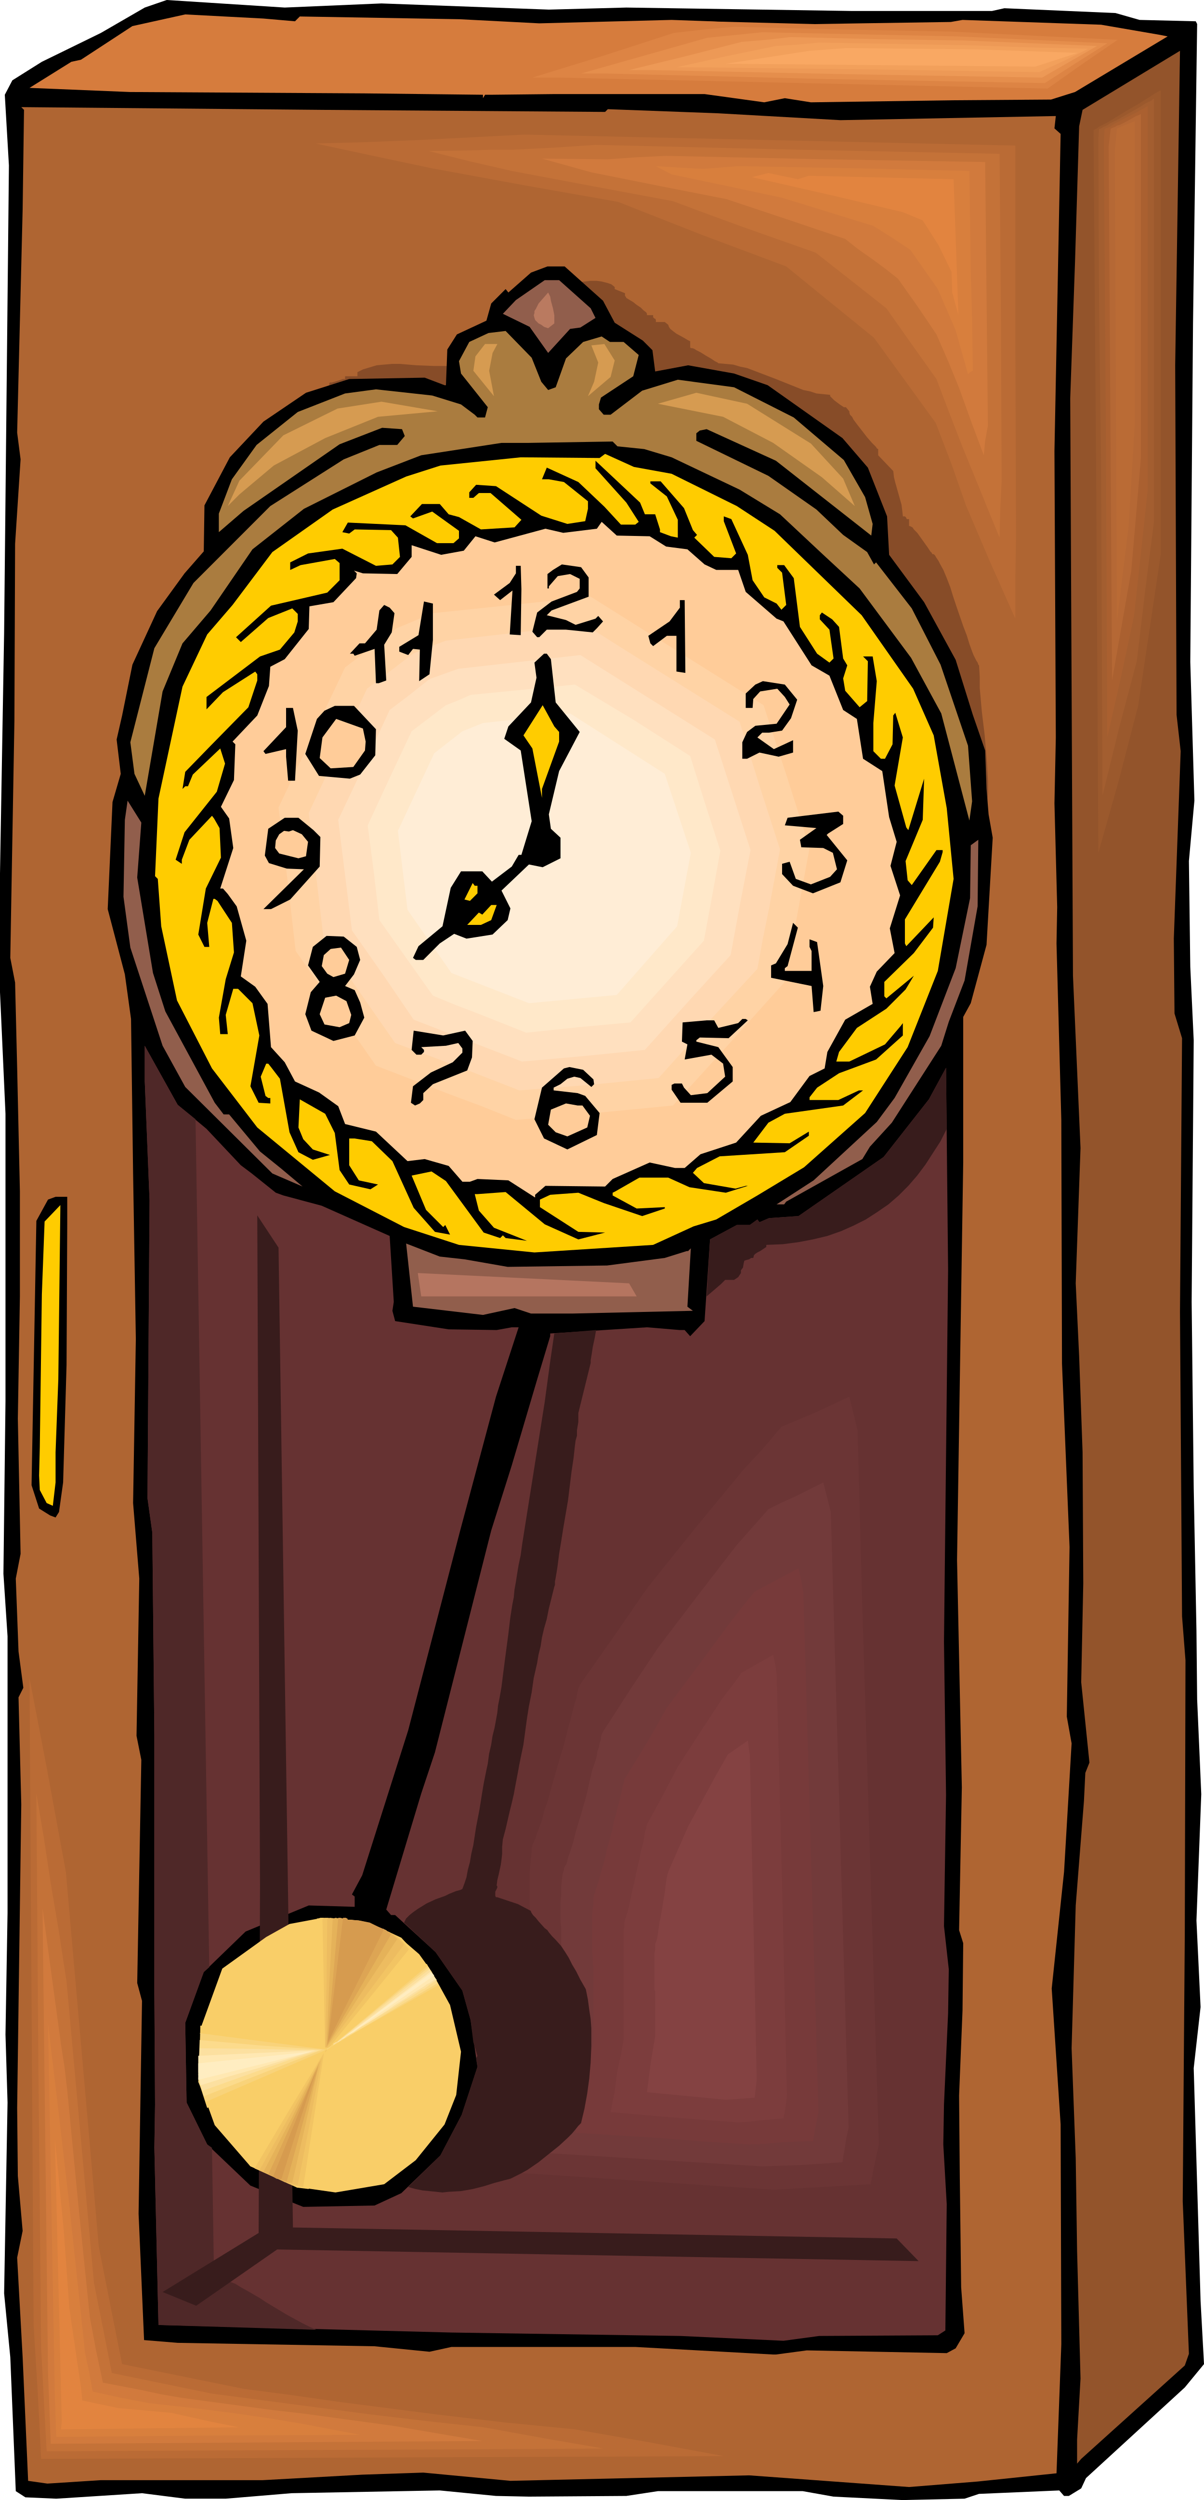 <?xml version="1.0" encoding="UTF-8" standalone="no"?>
<svg
   version="1.0"
   width="75.026mm"
   height="155.668mm"
   id="svg113"
   sodipodi:docname="Clock 28.wmf"
   xmlns:inkscape="http://www.inkscape.org/namespaces/inkscape"
   xmlns:sodipodi="http://sodipodi.sourceforge.net/DTD/sodipodi-0.dtd"
   xmlns="http://www.w3.org/2000/svg"
   xmlns:svg="http://www.w3.org/2000/svg">
  <sodipodi:namedview
     id="namedview113"
     pagecolor="#ffffff"
     bordercolor="#000000"
     borderopacity="0.25"
     inkscape:showpageshadow="2"
     inkscape:pageopacity="0.0"
     inkscape:pagecheckerboard="0"
     inkscape:deskcolor="#d1d1d1"
     inkscape:document-units="mm" />
  <defs
     id="defs1">
    <pattern
       id="WMFhbasepattern"
       patternUnits="userSpaceOnUse"
       width="6"
       height="6"
       x="0"
       y="0" />
  </defs>
  <path
     style="fill:#000000;fill-opacity:1;fill-rule:evenodd;stroke:none"
     d="m 268.376,4.686 13.249,0.323 0.323,0.646 -0.969,70.292 -0.646,79.826 0.969,32.641 -1.293,14.22 0.323,24.885 0.808,17.29 -0.485,61.566 0.485,43.791 0.646,33.611 0.162,16.159 0.969,22.3 -1.131,29.733 0.969,20.36 -1.616,14.382 1.616,54.779 0.808,14.866 -4.524,5.494 -23.267,21.33 -1.131,2.424 -2.908,1.778 h -1.131 l -1.131,-1.293 -18.904,0.808 -3.393,1.131 -14.703,0.323 -16.158,-0.808 -7.271,-1.293 h -34.092 l -7.432,1.131 -22.944,0.162 -7.756,-0.162 -13.249,-1.293 -34.9,0.646 -15.511,1.293 H 43.625 L 33.446,586.737 13.249,588.03 5.978,587.707 3.716,586.253 2.424,554.742 0.969,539.714 1.777,494.792 1.293,478.794 1.777,450.193 V 385.072 L 0.808,370.367 1.293,329.807 V 293.934 262.101 L 0,233.499 V 205.544 L 0.969,148.987 2.1,38.943 1.131,22.3 2.908,18.906 9.856,14.543 23.752,7.756 34.092,1.778 39.263,0 67.054,1.778 89.836,0.808 129.26,2.262 147.518,1.778 200.515,2.585 h 33.123 l 2.908,-0.646 26.175,1.131 z"
     id="path1" />
  <path
     style="fill:#d67c3d;fill-opacity:1;fill-rule:evenodd;stroke:none"
     d="m 273.385,8.241 1.616,0.323 -21.813,13.089 -5.655,1.778 -22.944,0.162 -33.608,0.485 -6.14,-0.97 -4.847,0.97 -14.057,-1.939 h -35.385 l -15.026,0.162 h -1.293 l -0.485,0.808 V 22.3 L 85.796,21.976 30.538,21.653 6.948,20.684 16.804,14.543 19.066,14.058 31.184,6.14 l 12.441,-2.747 18.42,0.97 7.432,0.646 1.131,-1.131 37.647,0.646 18.743,0.97 31.184,-0.808 9.048,0.323 15.511,0.808 19.874,-0.323 21.328,-0.323 2.747,-0.485 32.638,1.131 z"
     id="path2" />
  <path
     style="fill:#93542b;fill-opacity:1;fill-rule:evenodd;stroke:none"
     d="m 277.101,168.216 0.969,8.564 -1.616,44.114 0.162,17.613 1.777,5.817 -0.485,64.475 0.485,71.585 0.808,10.342 -0.162,64.475 -0.485,62.859 1.454,35.873 -0.969,2.747 -24.398,21.976 -0.969,1.131 v -5.656 l 0.808,-14.382 -0.808,-30.056 -0.323,-21.815 -0.969,-25.855 0.969,-33.611 1.939,-24.562 0.323,-6.625 0.969,-2.424 -1.939,-18.906 0.485,-23.269 -0.162,-30.864 -0.808,-22.623 -0.808,-17.129 1.131,-31.833 -1.777,-40.559 -0.646,-135.898 1.131,-32.157 0.969,-31.833 0.808,-3.878 22.944,-13.897 -1.131,74.009 z"
     id="path3" />
  <path
     style="fill:#af6532;fill-opacity:1;fill-rule:evenodd;stroke:none"
     d="m 197.93,28.278 50.735,-0.97 -0.323,2.909 1.454,1.293 -1.454,74.655 0.323,67.383 -0.323,15.513 0.646,24.4 -0.162,8.564 1.131,41.529 0.162,57.365 1.777,43.145 -0.646,39.913 1.131,6.302 -1.777,30.218 -2.908,27.47 2.1,31.995 0.162,51.709 -1.131,30.379 -18.581,1.939 -16.158,1.293 -37.647,-2.747 -56.228,1.293 -20.52,-1.939 -14.38,0.485 -23.428,1.293 H 23.752 l -12.603,0.808 -4.524,-0.646 -1.293,-29.086 L 4.039,531.312 5.332,525.01 4.201,512.082 4.039,496.085 5.009,424.661 4.363,399.453 5.494,397.191 4.363,388.627 3.716,371.498 4.847,365.681 4.201,333.847 4.686,305.084 V 280.361 L 4.039,251.274 3.555,231.237 2.424,225.42 3.393,169.671 3.555,127.98 4.847,108.104 4.039,101.802 5.332,49.285 5.655,25.855 5.009,25.208 l 70.931,0.646 66.569,0.485 0.646,-0.646 26.014,0.97 z"
     id="path4" />
  <path
     style="fill:#874c28;fill-opacity:1;fill-rule:evenodd;stroke:none"
     d="m 72.063,94.369 0.485,-0.646 0.485,-0.485 0.485,-0.485 0.323,-0.323 0.646,-0.485 0.646,-0.162 0.323,-0.162 0.646,-0.162 0.646,-0.323 0.808,-0.485 v -0.646 0.162 l 0.162,-0.162 h 0.323 0.162 l 1.131,-0.323 0.969,-0.323 0.485,-0.162 h 0.485 v -0.646 h 2.908 v -0.97 l 1.293,-0.646 1.616,-0.485 1.616,-0.485 1.777,-0.162 1.777,-0.162 h 1.939 l 3.878,0.323 4.039,0.162 h 1.939 1.939 l 1.777,-0.162 1.777,-0.323 1.616,-0.323 1.454,-0.646 v -0.646 -0.97 h 0.323 l 0.485,-0.162 1.131,-0.162 0.969,-0.162 0.485,-0.162 h 0.323 V 81.765 80.957 l 0.323,-0.323 0.485,-0.485 0.646,-0.485 0.808,-0.646 1.616,-1.293 1.777,-1.454 1.777,-1.454 0.808,-0.485 0.808,-0.485 0.808,-0.485 0.485,-0.323 0.646,-0.323 h 0.323 l 0.162,-1.131 0.323,-0.97 0.808,-0.97 0.808,-0.808 1.131,-0.646 1.131,-0.646 1.454,-0.485 1.293,-0.323 1.454,-0.323 1.454,-0.162 1.454,-0.162 h 1.454 l 1.131,0.162 1.293,0.323 0.969,0.323 0.808,0.646 v 0.485 l 2.424,0.97 v 0.646 l 0.162,0.162 0.162,0.323 0.808,0.485 0.808,0.485 0.808,0.646 0.969,0.646 0.646,0.646 0.646,0.485 0.162,0.323 v 0.323 h 0.646 0.808 v 0.485 l 0.162,0.162 0.162,0.162 h 0.162 l 0.162,0.323 v 0.485 h 2.1 l 0.808,0.646 0.162,0.485 0.323,0.485 0.808,0.646 0.646,0.485 1.777,0.97 0.808,0.485 0.646,0.323 v 0.646 0.808 l 0.162,0.162 h 0.323 l 0.485,0.162 0.485,0.323 0.969,0.485 1.293,0.808 1.131,0.646 0.969,0.646 0.323,0.162 0.323,0.162 0.162,0.162 v 0 l 1.777,0.162 1.777,0.162 1.616,0.485 1.616,0.323 3.393,1.293 3.393,1.293 3.232,1.293 3.232,1.293 1.616,0.323 1.454,0.485 1.616,0.162 1.616,0.162 v 0.323 l 0.485,0.485 0.485,0.485 0.646,0.485 0.646,0.485 0.485,0.323 0.485,0.323 h 0.485 l 0.808,0.97 v 0.323 l 0.162,0.485 0.485,0.485 0.323,0.646 0.969,1.293 2.262,2.909 1.131,1.293 0.485,0.485 0.485,0.485 0.162,0.323 0.323,0.162 v 0.646 0.808 l 3.555,3.717 0.162,1.454 0.323,1.293 1.454,5.171 0.162,1.293 0.162,1.454 h 0.485 l 0.162,0.162 0.162,0.162 v 0.162 l 0.162,0.162 h 0.485 v 0.646 0.808 0.162 h 0.162 l 0.323,0.162 0.323,0.162 0.323,0.485 0.808,0.808 0.808,1.131 1.616,2.262 0.646,0.97 0.323,0.323 0.162,0.323 h 0.323 l 0.323,0.323 0.162,0.323 0.323,0.485 0.323,0.485 0.323,0.646 0.808,1.454 0.808,1.939 0.808,2.101 0.646,2.101 0.808,2.424 1.616,4.686 0.808,2.101 0.646,2.101 0.646,1.778 0.323,0.808 0.323,0.646 0.323,0.646 0.323,0.485 0.162,0.485 0.162,0.162 0.162,2.747 v 2.585 l 0.485,5.494 0.646,5.333 0.485,5.494 0.323,5.494 v 2.747 l -0.162,2.747 -0.162,2.747 -0.485,2.747 -0.485,2.585 -0.808,2.747 -2.908,0.323 -3.07,0.323 -2.908,0.162 h -3.07 l -2.908,-0.162 -3.07,-0.162 -2.908,-0.162 -3.07,-0.323 -5.817,-1.131 -5.978,-1.131 -5.817,-1.454 -5.817,-1.778 -5.817,-1.939 -5.817,-1.939 -11.31,-4.201 -11.31,-4.201 -5.494,-2.101 -5.494,-1.778 -1.131,-1.939 -1.293,-1.778 -1.293,-1.616 -1.454,-1.778 -1.454,-1.454 -1.777,-1.616 -3.555,-2.909 -3.716,-2.747 -3.878,-2.747 -4.039,-2.585 -4.039,-2.747 -4.039,-2.585 -3.878,-2.909 -3.716,-2.909 -1.616,-1.616 -1.777,-1.616 -1.616,-1.616 -1.454,-1.778 -1.454,-1.778 -1.293,-1.939 -1.131,-1.939 -1.131,-2.101 -0.969,-2.101 -0.808,-2.262 -0.646,-2.101 -0.646,-1.939 -0.646,-1.778 -0.808,-1.778 -0.646,-1.454 -0.808,-1.454 -0.808,-1.293 -0.808,-1.131 -0.969,-1.293 -1.131,-1.131 -0.969,-0.97 -1.293,-1.131 -1.293,-0.97 -1.454,-1.131 -1.616,-0.97 -1.616,-1.131 v -3.07 h 0.646 v -1.454 l 0.485,-0.162 0.323,-0.162 0.485,-0.485 0.323,-0.485 0.323,-0.162 0.162,-0.162 z"
     id="path5" />
  <path
     style="fill:#000000;fill-opacity:1;fill-rule:evenodd;stroke:none"
     d="m 142.025,70.777 2.747,5.171 6.625,4.201 2.262,2.262 0.646,5.009 7.756,-1.454 10.826,1.939 7.917,2.747 17.612,12.443 5.978,6.948 4.524,11.473 0.485,9.049 8.24,11.15 7.432,13.574 4.039,12.927 2.908,8.403 0.323,9.049 0.485,5.979 0.969,5.494 -1.454,25.208 -3.716,13.735 -1.777,3.232 v 34.257 l -1.454,93.561 1.131,53.487 -0.646,33.611 0.969,3.07 -0.162,15.836 -0.808,20.037 0.162,18.906 0.323,26.178 0.808,10.827 -2.1,3.555 -2.1,1.131 -32.961,-0.646 -7.271,0.97 h -0.646 l -32.477,-1.778 h -43.302 l -5.17,1.131 -12.926,-1.293 -46.372,-0.808 -7.917,-0.646 -1.293,-29.733 0.808,-50.093 -1.131,-4.201 0.969,-52.517 -1.131,-5.656 0.646,-37.004 -1.454,-17.775 0.646,-38.62 -0.646,-38.943 -0.485,-36.358 -1.454,-10.503 -4.039,-15.351 1.131,-25.208 1.939,-6.625 -0.969,-8.08 1.293,-5.656 2.424,-11.958 5.817,-12.604 6.463,-8.888 4.524,-5.171 0.162,-10.827 5.978,-11.311 7.917,-8.403 10.018,-6.787 10.179,-3.232 17.773,-0.323 4.686,1.778 h 0.323 l 0.323,-8.403 2.262,-3.555 6.948,-3.232 1.131,-4.04 3.393,-3.393 0.646,0.808 5.332,-4.686 3.878,-1.454 h 4.039 z"
     id="path6" />
  <path
     style="fill:#915e4c;fill-opacity:1;fill-rule:evenodd;stroke:none"
     d="m 139.116,72.554 1.131,2.262 -3.555,2.262 -2.424,0.323 -5.17,5.656 -4.363,-6.14 -6.301,-3.07 3.07,-3.232 6.786,-4.686 h 3.393 z"
     id="path7" />
  <path
     style="fill:#aa7c3f;fill-opacity:1;fill-rule:evenodd;stroke:none"
     d="m 127.483,89.845 1.616,1.939 1.777,-0.646 2.424,-6.787 4.039,-3.878 4.363,-1.293 1.939,1.293 h 3.232 l 3.555,3.07 -1.293,5.009 -7.594,5.009 -0.485,1.616 v 1.131 l 1.131,1.293 h 1.616 l 7.432,-5.656 8.402,-2.585 13.249,1.778 14.057,7.11 11.795,10.019 5.009,8.726 1.777,6.302 -0.323,2.747 -22.459,-17.613 -16.319,-7.433 -1.616,0.323 -0.808,0.646 v 1.778 l 16.965,8.241 11.31,7.918 6.301,5.979 5.655,4.04 1.616,2.909 0.485,-0.485 8.402,10.827 6.786,13.25 6.463,19.068 0.969,13.089 -0.646,4.525 -6.625,-25.208 -7.109,-13.089 -12.118,-16.321 -8.725,-8.08 -10.018,-9.372 -9.533,-5.817 -15.996,-7.595 -6.463,-1.939 -6.301,-0.646 -1.131,-1.131 -19.874,0.323 h -6.301 l -18.904,2.909 -10.502,4.04 -17.127,8.564 -12.118,9.534 -9.856,14.382 -6.625,7.756 -4.686,11.311 -4.201,24.562 -2.424,-5.171 -0.969,-7.433 5.655,-22.138 9.21,-15.351 18.096,-18.098 17.289,-10.988 8.402,-3.393 h 4.201 l 1.777,-2.101 -0.646,-1.616 -4.686,-0.323 -10.018,3.878 -22.621,15.674 -5.817,5.009 v -4.363 l 3.07,-8.08 5.817,-8.08 9.695,-7.756 11.149,-4.363 7.271,-0.97 13.249,1.454 6.786,2.101 3.232,2.424 0.646,0.646 h 1.777 l 0.646,-2.424 -6.301,-7.918 -0.485,-2.909 2.424,-4.525 4.524,-2.101 4.039,-0.485 6.14,6.302 z"
     id="path8" />
  <path
     style="fill:#ffcc00;fill-opacity:1;fill-rule:evenodd;stroke:none"
     d="m 158.182,111.498 15.35,7.595 8.887,5.817 20.52,19.876 12.118,17.29 4.847,10.988 3.07,17.129 1.616,16.644 -3.716,21.653 -7.109,17.937 -10.018,15.513 -14.38,12.766 -10.987,6.625 -9.695,5.656 -5.332,1.616 -9.533,4.363 -27.953,1.778 -17.773,-1.778 -12.926,-4.201 -16.319,-8.403 -18.258,-15.028 -10.664,-13.897 -8.24,-15.998 -3.716,-17.452 -0.808,-11.15 -0.646,-0.646 0.808,-18.26 5.655,-26.339 5.817,-12.281 5.978,-6.948 9.371,-12.443 14.219,-10.019 17.289,-7.756 8.079,-2.585 18.904,-1.939 18.581,0.162 1.293,-0.97 6.786,3.07 z"
     id="path9" />
  <path
     style="fill:#000000;fill-opacity:1;fill-rule:evenodd;stroke:none"
     d="m 151.881,121.032 h 2.424 l 1.131,3.555 v 0.646 l 2.585,0.97 1.616,0.323 v -4.201 l -2.585,-5.494 -3.878,-3.07 v -0.485 h 2.424 l 5.494,6.302 2.1,5.171 0.969,1.131 -0.646,0.646 4.686,4.525 4.039,0.323 1.131,-1.131 -2.908,-7.595 v -1.131 l 1.777,0.646 3.878,8.403 1.131,5.979 2.747,4.04 2.908,1.454 1.131,1.454 1.131,-1.131 -0.969,-7.595 -1.131,-1.131 v -0.646 h 1.616 l 2.262,3.07 1.454,11.473 4.039,6.302 2.908,2.101 0.969,-0.97 -0.969,-6.787 -2.262,-2.424 v -0.97 l 0.485,-0.646 2.424,1.616 1.616,1.778 0.969,7.433 0.969,1.616 -0.969,3.07 0.485,2.909 3.393,3.878 1.777,-1.454 0.162,-9.372 -1.131,-1.131 h 2.262 l 0.969,5.817 -0.808,9.857 v 6.625 l 1.777,1.778 h 0.969 l 1.777,-3.393 0.162,-6.787 0.485,-0.646 1.777,5.817 -1.939,11.311 2.747,9.857 0.485,0.646 3.716,-12.119 -0.323,9.695 -4.039,9.695 0.485,4.525 0.969,1.131 5.817,-8.241 h 1.454 v 0.485 l -0.646,2.262 -8.24,13.574 v 5.656 l 0.323,0.646 6.463,-6.787 -0.162,2.424 -4.524,5.979 -6.948,6.787 v 3.393 l 0.485,0.485 6.463,-5.333 -1.939,3.232 -4.524,4.525 -6.948,4.525 -4.201,5.656 -0.646,2.262 h 3.07 l 8.402,-4.04 3.716,-4.363 0.485,-0.646 v 2.909 l -6.301,5.656 -8.725,3.232 -5.17,3.393 -1.777,2.262 v 0.646 h 6.786 l 4.847,-2.262 h 0.969 l -4.686,3.555 -13.734,1.939 -3.878,2.101 -3.555,4.686 8.563,0.162 4.524,-2.747 v 0.97 l -5.655,3.878 -15.35,0.97 -5.332,2.747 -0.969,1.131 2.585,2.424 7.432,1.293 2.424,-0.646 h 0.485 l -5.17,1.616 -8.563,-1.293 -5.009,-2.262 h -6.786 l -5.655,3.232 -0.646,0.323 v 0.646 l 5.655,3.07 6.625,-0.323 v 0.323 l -5.332,1.778 -9.048,-3.07 -5.978,-2.424 -6.625,0.485 -2.424,1.131 v 1.778 l 9.048,5.817 6.301,0.162 -6.301,1.616 -7.917,-3.555 -9.21,-7.595 -6.625,0.485 h -0.646 l 0.969,3.878 3.555,4.04 7.756,3.07 -5.009,-0.646 -0.646,-0.646 -0.646,0.646 -3.878,-1.293 -8.887,-12.119 -3.393,-2.262 -4.686,0.97 3.393,8.08 4.039,4.04 0.485,-0.485 1.131,2.262 -3.555,-0.646 -5.009,-5.656 -5.009,-10.988 -4.847,-4.686 -4.039,-0.646 h -1.293 v 6.302 l 2.262,3.555 4.524,0.97 -1.777,1.131 -5.009,-1.131 -2.262,-3.393 -1.131,-8.726 -2.262,-4.525 -5.978,-3.393 -0.323,6.625 1.131,2.747 2.262,2.424 4.039,1.293 -4.039,1.131 -3.393,-1.778 -2.1,-4.686 -2.262,-12.604 -2.1,-2.747 -0.646,-0.808 h -0.485 l -1.293,3.07 1.131,4.525 0.646,0.485 h 0.485 v 1.293 l -2.747,-0.162 -1.939,-3.878 2.1,-11.958 -1.616,-7.595 -3.393,-3.393 h -1.131 l -1.777,6.14 0.485,4.525 h -1.777 l -0.323,-3.878 1.616,-9.049 1.939,-6.302 -0.485,-6.948 -3.393,-5.171 -0.646,-0.485 h -0.323 l -1.454,5.656 0.485,5.656 h -1.131 l -1.454,-2.909 1.777,-10.827 3.555,-7.272 -0.323,-6.948 -1.293,-2.262 -0.485,-0.646 -5.332,5.656 -1.777,4.686 v 0.97 l -1.454,-0.97 2.1,-6.464 7.594,-9.534 1.939,-6.625 -1.131,-3.555 -6.463,6.14 -1.131,2.747 h -0.646 l -0.646,0.646 0.646,-4.04 5.978,-6.14 8.887,-9.049 2.1,-6.302 v -1.454 l -0.485,-0.646 -7.594,4.848 -3.878,4.04 v -2.909 l 12.603,-9.534 4.686,-1.616 3.393,-4.04 0.808,-2.585 v -1.778 l -1.293,-1.293 -5.655,2.262 -5.17,4.525 -1.293,1.131 -1.131,-1.131 8.24,-7.433 13.249,-3.07 2.908,-2.909 v -4.04 l -1.131,-0.97 -8.079,1.454 -2.424,1.131 v -1.778 l 4.201,-2.101 8.079,-1.131 7.917,4.04 3.878,-0.323 1.777,-1.778 -0.485,-4.525 -1.616,-1.778 -8.563,-0.162 -1.293,0.97 -1.616,-0.323 1.293,-2.262 13.572,0.646 7.432,4.201 h 3.878 l 1.293,-1.131 v -1.778 l -6.301,-4.525 -4.524,1.616 -0.646,-0.485 2.747,-2.909 h 4.201 l 2.1,2.424 2.424,0.646 5.17,2.909 7.917,-0.485 1.616,-1.778 -7.271,-6.302 h -2.747 l -1.293,1.131 h -0.969 v -1.293 l 1.616,-1.778 4.686,0.323 10.664,6.948 6.14,1.939 4.201,-0.646 0.646,-2.909 v -1.778 l -5.655,-4.525 -3.555,-0.646 h -1.616 l 1.131,-2.747 7.432,3.393 6.14,5.817 3.878,4.201 h 3.393 l 0.808,-0.646 -2.908,-4.525 -7.271,-8.08 v -1.778 l 10.502,9.857 z"
     id="path10" />
  <path
     style="fill:#ffcc99;fill-opacity:1;fill-rule:evenodd;stroke:none"
     d="m 153.012,126.203 3.878,2.424 5.009,0.646 4.039,3.555 2.747,1.293 h 5.17 l 1.777,5.171 7.271,6.302 1.616,0.646 6.625,10.342 4.201,2.424 3.232,8.08 3.232,2.101 1.454,9.372 4.524,2.909 1.616,10.827 1.777,5.817 -1.454,5.656 2.262,6.948 -2.424,7.756 1.131,5.817 -4.201,4.363 -1.616,3.555 0.646,4.04 -6.463,3.717 -4.201,7.595 -0.646,3.878 -3.555,1.778 -4.524,6.14 -6.948,3.232 -5.817,6.302 -8.402,2.747 -3.716,3.232 h -2.262 l -5.978,-1.293 -8.725,3.878 -1.777,1.778 -14.057,-0.162 -2.424,2.101 v 0.646 l -6.301,-4.04 -7.271,-0.323 -1.777,0.646 h -1.777 l -3.232,-3.717 -5.655,-1.616 -4.039,0.485 -7.432,-6.948 -7.271,-1.778 -1.616,-4.201 -4.524,-3.232 -5.655,-2.585 -2.424,-4.525 -3.232,-3.555 -0.808,-10.18 -2.908,-4.04 -3.393,-2.424 1.293,-8.403 -2.262,-8.08 -2.1,-2.909 -1.131,-1.293 h -0.646 l 3.07,-9.534 -0.969,-6.948 -1.939,-2.747 3.07,-6.302 0.323,-8.403 -0.646,-0.646 5.817,-6.14 2.747,-6.948 0.323,-4.525 3.393,-1.778 5.655,-7.11 0.162,-5.332 5.655,-0.97 5.332,-5.656 0.162,-1.131 -0.646,-0.646 2.1,0.646 8.079,0.162 3.393,-4.04 v -2.747 l 6.948,2.262 5.332,-0.97 2.747,-3.393 4.524,1.454 11.957,-3.232 4.201,0.97 7.917,-0.97 1.131,-1.616 3.555,3.232 z"
     id="path11" />
  <path
     style="fill:#ffcc99;fill-opacity:1;fill-rule:evenodd;stroke:none"
     d="m 89.351,141.715 9.856,-3.878 41.202,-4.363 45.403,28.44 11.795,37.489 -6.625,35.065 -29.084,32.157 -41.04,3.878 -36.678,-14.22 -21.005,-30.056 -4.524,-37.489 17.289,-36.681 z"
     id="path12" />
  <path
     style="fill:#ffd3a5;fill-opacity:1;fill-rule:evenodd;stroke:none"
     d="m 93.39,147.856 8.563,-3.555 18.581,-1.939 18.581,-1.939 40.717,25.531 5.494,16.805 5.332,16.805 -2.908,15.836 -3.07,15.836 -13.088,14.543 -13.088,14.382 -18.42,1.778 -18.581,1.616 -8.079,-3.232 -8.24,-3.07 -8.24,-3.232 -8.402,-3.232 -9.371,-13.412 -9.533,-13.574 -1.939,-16.805 -2.1,-16.967 7.756,-16.321 7.917,-16.644 5.978,-4.525 z"
     id="path13" />
  <path
     style="fill:#ffd8b2;fill-opacity:1;fill-rule:evenodd;stroke:none"
     d="m 97.268,153.835 3.878,-1.616 3.878,-1.454 32.8,-3.717 9.21,5.817 9.048,5.656 9.048,5.656 9.048,5.656 4.686,15.028 4.847,15.028 -2.585,13.897 -1.454,7.11 -1.293,7.11 -11.795,12.766 -5.655,6.464 -5.817,6.464 -16.319,1.616 -16.481,1.293 -14.542,-5.656 -14.703,-5.494 -16.804,-24.077 -1.777,-15.028 -1.777,-15.028 13.734,-29.248 5.332,-4.04 z"
     id="path14" />
  <path
     style="fill:#ffe0bf;fill-opacity:1;fill-rule:evenodd;stroke:none"
     d="m 101.146,159.814 6.786,-2.424 28.76,-3.232 31.669,19.876 8.402,26.016 -2.424,12.443 -2.262,12.281 -5.17,5.656 -5.009,5.494 -10.018,11.15 -14.38,1.454 -14.542,1.293 -25.529,-9.857 -7.271,-10.665 -7.271,-10.342 -3.232,-26.016 6.14,-12.927 5.978,-12.927 4.686,-3.555 z"
     id="path15" />
  <path
     style="fill:#ffe8c9;fill-opacity:1;fill-rule:evenodd;stroke:none"
     d="m 105.024,165.954 2.908,-1.131 2.908,-1.293 24.559,-2.424 13.734,8.241 13.411,8.564 3.555,11.311 3.555,10.988 -1.939,10.665 -1.939,10.503 -8.725,9.695 -4.363,4.848 -4.201,4.686 -12.28,1.131 -12.28,1.293 -10.987,-4.363 -5.494,-2.101 -5.494,-2.262 -6.301,-8.888 -6.301,-8.888 -1.293,-11.15 -1.454,-11.15 5.17,-11.15 5.17,-10.988 4.039,-3.07 z"
     id="path16" />
  <path
     style="fill:#ffedd6;fill-opacity:1;fill-rule:evenodd;stroke:none"
     d="m 108.902,172.095 4.847,-1.939 20.52,-2.262 22.297,14.22 6.14,18.583 -3.232,17.29 -14.219,16.159 -20.682,1.939 -18.258,-7.11 -10.341,-14.866 -2.262,-18.583 8.563,-18.26 z"
     id="path17" />
  <path
     style="fill:#000000;fill-opacity:1;fill-rule:evenodd;stroke:none"
     d="m 138.631,135.898 v 4.525 l -8.725,3.232 -1.131,1.131 4.524,1.131 2.262,1.131 4.686,-1.454 0.646,-0.646 1.131,1.293 -1.454,1.616 -0.969,0.97 -6.301,-0.646 h -4.524 l -1.777,1.778 h -0.485 l -1.131,-1.293 1.131,-4.525 3.393,-2.585 5.978,-2.262 0.646,-0.808 v -2.262 l -2.262,-1.131 -2.908,0.485 -2.1,2.424 v 0.485 h -0.323 v -3.393 l 1.293,-0.97 2.1,-1.293 4.524,0.646 z"
     id="path18" />
  <path
     style="fill:#000000;fill-opacity:1;fill-rule:evenodd;stroke:none"
     d="m 122.636,149.472 -2.585,-0.162 0.646,-10.342 -2.908,2.262 -1.454,-1.293 3.716,-2.747 1.454,-2.262 v -1.778 h 1.131 l 0.162,5.494 z"
     id="path19" />
  <path
     style="fill:#000000;fill-opacity:1;fill-rule:evenodd;stroke:none"
     d="m 161.414,158.359 -2.1,-0.323 v -8.403 h -2.262 l -3.232,2.424 -0.646,-0.646 -0.485,-1.778 5.009,-3.393 2.424,-3.232 v -1.778 h 1.131 z"
     id="path20" />
  <path
     style="fill:#000000;fill-opacity:1;fill-rule:evenodd;stroke:none"
     d="m 101.954,150.603 -0.808,8.08 -2.424,1.616 0.162,-7.433 -1.616,-0.162 -1.131,1.454 -2.1,-0.808 v -1.131 l 4.524,-2.747 1.293,-7.918 2.1,0.485 z"
     id="path21" />
  <path
     style="fill:#000000;fill-opacity:1;fill-rule:evenodd;stroke:none"
     d="m 92.906,144.301 -0.646,4.525 -1.777,2.909 0.485,8.403 -1.777,0.646 h -0.646 l -0.323,-8.08 -4.686,1.616 -0.323,-0.485 h -0.808 l 2.262,-2.424 h 1.293 l 2.747,-3.232 0.646,-4.525 1.131,-1.293 1.293,0.646 z"
     id="path22" />
  <path
     style="fill:#000000;fill-opacity:1;fill-rule:evenodd;stroke:none"
     d="m 129.745,155.127 1.131,10.18 5.655,6.948 -4.847,9.211 -2.424,10.18 0.485,3.393 2.262,2.101 v 4.848 l -4.201,2.101 -3.232,-0.646 -6.463,6.14 2.1,4.201 -0.646,2.747 -3.555,3.393 -6.14,0.97 -2.908,-1.131 -3.393,2.262 -3.878,3.878 H 97.915 l -0.646,-0.485 1.293,-2.747 5.655,-4.686 1.939,-9.049 2.424,-3.878 h 5.009 l 2.262,2.424 4.686,-3.555 1.616,-2.747 h 0.646 l 2.424,-7.918 -2.585,-16.644 -3.878,-2.747 0.969,-2.909 5.332,-5.656 1.293,-5.817 -0.485,-3.555 2.262,-2.101 h 0.646 z"
     id="path23" />
  <path
     style="fill:#000000;fill-opacity:1;fill-rule:evenodd;stroke:none"
     d="m 187.75,164.661 -1.454,4.363 -2.1,2.909 -3.07,0.485 h -1.616 l -1.131,1.131 3.878,2.747 4.524,-2.101 v 2.909 l -3.393,0.97 -4.524,-0.97 -2.908,1.454 h -1.131 V 174.68 l 1.131,-2.424 1.939,-1.454 5.009,-0.485 3.07,-4.525 -1.131,-1.778 -1.777,-1.939 -4.039,0.646 -1.616,1.778 -0.162,2.101 h -1.616 v -3.393 l 2.262,-2.101 1.777,-0.808 5.17,0.808 z"
     id="path24" />
  <path
     style="fill:#ffcc00;fill-opacity:1;fill-rule:evenodd;stroke:none"
     d="m 131.684,172.256 v 2.262 l -4.039,11.15 v 2.101 l -2.262,-11.635 -2.1,-3.07 4.524,-7.11 2.747,5.009 z"
     id="path25" />
  <path
     style="fill:#000000;fill-opacity:1;fill-rule:evenodd;stroke:none"
     d="m 88.543,171.61 -0.162,6.14 -3.555,4.525 -2.424,0.97 -7.271,-0.646 -3.232,-5.171 2.424,-7.272 0.323,-0.97 1.777,-1.939 2.424,-1.131 h 4.524 z"
     id="path26" />
  <path
     style="fill:#000000;fill-opacity:1;fill-rule:evenodd;stroke:none"
     d="m 70.124,171.933 -0.646,11.796 h -1.616 l -0.485,-5.656 v -1.778 l -4.847,1.131 -0.485,-0.646 5.332,-5.656 v -4.525 h 1.616 z"
     id="path27" />
  <path
     style="fill:#ffcc99;fill-opacity:1;fill-rule:evenodd;stroke:none"
     d="m 86.12,174.518 -0.162,2.101 -2.747,3.878 -5.332,0.323 -2.585,-2.424 0.646,-4.848 3.232,-4.363 6.301,2.262 z"
     id="path28" />
  <path
     style="fill:#915e4c;fill-opacity:1;fill-rule:evenodd;stroke:none"
     d="m 32.315,206.513 3.716,22.461 2.908,9.049 11.633,21.492 2.1,2.747 h 1.293 l 7.271,8.726 5.009,4.04 5.009,4.201 -7.109,-3.07 -20.52,-20.36 -5.332,-9.695 -7.594,-23.108 -1.616,-11.958 0.323,-18.098 0.646,-4.525 3.232,5.171 z"
     id="path29" />
  <path
     style="fill:#000000;fill-opacity:1;fill-rule:evenodd;stroke:none"
     d="m 198.576,193.909 -3.555,2.262 -0.323,0.323 4.847,5.979 -1.616,5.171 -6.463,2.585 -4.686,-1.778 -2.585,-2.747 v -2.424 l 1.777,-0.485 1.454,4.04 3.555,1.293 4.524,-1.778 1.616,-1.778 -0.969,-3.878 -2.262,-1.131 -5.17,-0.162 -0.323,-1.778 3.878,-2.747 -7.432,-0.646 0.646,-1.778 11.957,-1.454 1.131,0.97 z"
     id="path30" />
  <path
     style="fill:#000000;fill-opacity:1;fill-rule:evenodd;stroke:none"
     d="m 73.84,195.364 1.616,1.616 -0.162,6.948 -6.948,7.756 -4.524,2.262 h -1.777 l 9.533,-9.372 -4.039,-0.162 -4.201,-1.293 -0.969,-1.778 0.808,-6.302 3.878,-2.585 h 3.232 z"
     id="path31" />
  <path
     style="fill:#915e4c;fill-opacity:1;fill-rule:evenodd;stroke:none"
     d="m 227.175,230.752 -3.716,9.695 -1.777,5.656 -11.633,18.098 -5.17,5.656 -1.777,2.909 -17.935,10.019 -0.485,0.646 h -1.777 l 8.725,-5.656 14.865,-13.735 4.201,-5.656 8.24,-14.543 6.14,-15.998 3.393,-16.482 0.162,-12.443 1.777,-1.293 -0.162,15.674 z"
     id="path32" />
  <path
     style="fill:#ffcc99;fill-opacity:1;fill-rule:evenodd;stroke:none"
     d="m 68.023,195.687 0.969,-0.323 2.1,0.97 1.454,1.778 -0.485,3.393 -1.777,0.485 -4.524,-1.131 -0.969,-1.293 0.162,-1.778 0.808,-1.454 1.131,-0.808 z"
     id="path33" />
  <path
     style="fill:#ffcc00;fill-opacity:1;fill-rule:evenodd;stroke:none"
     d="m 112.456,208.453 v 1.778 l -1.777,1.778 -1.293,-0.323 1.939,-3.878 0.485,0.646 z"
     id="path34" />
  <path
     style="fill:#ffcc00;fill-opacity:1;fill-rule:evenodd;stroke:none"
     d="m 115.688,216.532 -2.424,1.131 h -3.232 l 2.747,-2.909 0.808,0.485 2.1,-2.262 h 1.293 z"
     id="path35" />
  <path
     style="fill:#000000;fill-opacity:1;fill-rule:evenodd;stroke:none"
     d="m 185.488,227.359 -0.646,0.485 v 0.646 h 6.301 v -4.686 l -0.485,-0.97 v -1.778 l 1.777,0.646 1.454,10.342 -0.646,5.817 -1.616,0.323 -0.485,-6.14 -9.533,-1.939 v -2.909 l 1.131,-0.485 2.747,-4.525 1.293,-5.009 1.131,1.131 z"
     id="path36" />
  <path
     style="fill:#000000;fill-opacity:1;fill-rule:evenodd;stroke:none"
     d="m 84.827,225.904 -1.454,3.393 -2.1,2.747 2.262,0.97 1.293,2.909 0.969,3.555 -2.262,4.201 -5.009,1.293 -5.17,-2.424 -1.454,-3.878 1.293,-5.171 2.1,-2.424 -2.747,-3.878 1.131,-4.363 3.232,-2.585 4.039,0.162 3.07,2.424 z"
     id="path37" />
  <path
     style="fill:#ffcc99;fill-opacity:1;fill-rule:evenodd;stroke:none"
     d="m 82.242,225.904 -0.969,3.232 -2.747,0.808 -1.454,-0.808 -1.293,-1.778 0.485,-2.585 1.616,-1.454 2.424,-0.323 z"
     id="path38" />
  <path
     style="fill:#ffcc99;fill-opacity:1;fill-rule:evenodd;stroke:none"
     d="m 82.726,238.832 -0.485,1.939 -2.262,0.97 -3.555,-0.646 -1.131,-2.424 1.293,-3.878 2.585,-0.485 2.424,1.293 z"
     id="path39" />
  <path
     style="fill:#000000;fill-opacity:1;fill-rule:evenodd;stroke:none"
     d="m 176.117,240.124 -4.524,4.201 -6.786,-0.162 -0.808,0.646 v 0.323 l 5.17,1.293 3.393,4.686 v 3.393 l -5.978,5.009 h -6.301 l -2.1,-3.07 v -1.131 l 0.646,-0.323 h 1.777 l 0.485,0.97 1.616,1.778 3.878,-0.485 4.201,-3.878 -0.485,-3.07 -2.747,-2.101 -6.301,1.131 0.646,-3.555 -1.293,-0.646 0.162,-4.525 5.655,-0.485 h 1.777 l 0.969,1.778 4.686,-1.131 0.969,-0.97 h 0.808 z"
     id="path40" />
  <path
     style="fill:#000000;fill-opacity:1;fill-rule:evenodd;stroke:none"
     d="m 109.548,242.548 1.777,2.424 -0.162,3.878 -1.131,3.07 -8.079,3.232 -2.262,2.101 v 1.616 l -0.808,0.808 -1.131,0.485 -0.969,-0.646 0.485,-3.878 4.201,-3.232 5.17,-2.424 2.262,-2.262 v -0.97 l -0.969,-1.293 -2.908,0.646 -5.817,0.323 0.646,0.646 v 0.485 l -0.646,0.646 h -1.131 l -1.131,-1.131 0.485,-4.525 6.948,1.131 z"
     id="path41" />
  <path
     style="fill:#663232;fill-opacity:1;fill-rule:evenodd;stroke:none"
     d="m 48.634,265.656 8.079,8.564 2.585,1.939 5.655,4.525 1.777,0.646 9.048,2.424 15.996,7.11 0.969,15.513 -0.323,2.101 0.646,2.424 12.603,1.939 11.31,0.162 3.555,-0.646 h 1.616 l -5.332,16.321 -8.563,31.995 -12.118,46.538 -10.826,34.096 -2.424,4.525 0.646,0.485 v 2.424 l -10.826,-0.323 -14.865,6.14 -9.856,9.534 -4.363,11.958 0.323,18.745 4.847,9.857 10.179,9.695 12.441,5.009 16.804,-0.323 6.301,-2.909 9.21,-8.888 5.009,-9.534 3.716,-11.311 -1.616,-10.988 -1.939,-6.948 -6.301,-9.049 -9.533,-8.726 h -0.969 l -1.131,-1.293 8.24,-27.309 3.231,-9.695 13.249,-52.194 4.847,-15.351 5.978,-20.199 3.07,-10.18 v -0.646 l 22.782,-1.454 7.756,0.646 h 1.131 l 1.293,1.454 3.393,-3.555 1.293,-19.229 6.301,-3.393 h 3.07 l 1.777,-1.293 0.485,0.646 2.262,-0.97 6.948,-0.485 20.035,-13.897 10.664,-13.574 4.039,-7.433 0.485,47.508 -0.969,87.582 0.485,36.035 -0.485,30.864 1.131,10.18 -0.162,10.342 -0.969,21.492 -0.162,9.372 0.808,14.058 -0.323,29.733 -1.777,1.131 -27.953,0.162 -8.402,1.131 -24.236,-1.131 -53.966,-0.808 -68.993,-1.778 -0.969,-41.691 0.162,-10.18 -0.162,-26.178 v -29.086 -31.51 l -0.485,-47.831 -1.131,-8.08 0.485,-70.131 -1.131,-27.955 v -8.403 l 7.756,13.897 z"
     id="path42" />
  <path
     style="fill:#4f2828;fill-opacity:1;fill-rule:evenodd;stroke:none"
     d="m 46.049,263.394 3.232,199.565 -1.293,1.131 -4.363,11.958 0.323,18.745 4.847,9.857 1.131,0.808 0.485,30.702 h 1.131 l 1.131,0.323 1.454,0.485 1.293,0.485 1.293,0.808 1.454,0.808 3.07,1.778 1.454,0.97 1.616,0.97 3.232,1.939 3.555,1.939 1.616,0.808 1.777,0.808 -37.162,-1.131 -0.969,-41.691 0.162,-10.18 -0.162,-26.178 v -29.086 -31.51 l -0.485,-47.831 -1.131,-8.08 0.485,-70.131 -1.131,-27.955 v -8.403 l 7.756,13.897 z"
     id="path43" />
  <path
     style="fill:#381c1c;fill-opacity:1;fill-rule:evenodd;stroke:none"
     d="m 60.591,286.016 0.646,157.875 -0.323,81.604 -22.621,13.897 7.917,3.232 19.066,-13.25 151.073,2.747 -5.17,-5.333 -142.186,-2.585 -3.393,-230.591 z"
     id="path44" />
  <path
     style="fill:#000000;fill-opacity:1;fill-rule:evenodd;stroke:none"
     d="m 139.924,255.152 -0.646,0.646 -2.585,-2.101 -1.454,-0.323 -1.616,0.485 -1.616,1.293 -1.616,0.808 v 0.646 l 5.655,0.646 1.777,0.646 3.393,4.04 -0.646,5.171 -6.948,3.393 -5.494,-2.585 -2.262,-4.525 1.777,-7.433 5.17,-4.525 1.293,-0.323 3.232,0.646 2.424,2.262 z"
     id="path45" />
  <path
     style="fill:#ffcc99;fill-opacity:1;fill-rule:evenodd;stroke:none"
     d="m 137.177,260.162 1.777,2.424 -0.646,2.747 -4.686,2.101 -2.747,-0.97 -1.777,-1.778 0.646,-3.555 3.555,-1.454 2.747,0.485 z"
     id="path46" />
  <path
     style="fill:#000000;fill-opacity:1;fill-rule:evenodd;stroke:none"
     d="m 15.673,321.243 -0.808,27.632 -0.969,6.948 -0.808,1.293 -1.293,-0.485 -2.585,-1.616 -1.777,-5.494 1.131,-62.213 2.747,-5.009 1.777,-0.646 h 2.747 v 6.302 z"
     id="path47" />
  <path
     style="fill:#ffcc00;fill-opacity:1;fill-rule:evenodd;stroke:none"
     d="m 13.088,348.875 -0.646,5.494 -1.454,-0.646 -1.616,-3.07 -0.162,-3.393 0.162,-6.625 0.485,-36.035 0.646,-17.129 3.716,-3.878 -0.485,41.044 -0.646,17.129 z"
     id="path48" />
  <path
     style="fill:#915e4c;fill-opacity:1;fill-rule:evenodd;stroke:none"
     d="m 109.386,296.358 10.179,1.778 23.428,-0.323 13.572,-1.778 5.17,-1.616 h 0.323 l 0.646,-0.646 -0.808,13.735 1.293,0.97 -28.437,0.646 h -9.695 l -3.878,-1.293 -7.432,1.616 -16.481,-1.939 -1.616,-14.866 7.917,3.07 z"
     id="path49" />
  <path
     style="fill:#000000;fill-opacity:1;fill-rule:evenodd;stroke:none"
     d="m 122.959,323.99 -0.323,0.646 0.969,-4.201 -0.646,3.07 z"
     id="path50" />
  <path
     style="fill:#f9ce68;fill-opacity:1;fill-rule:evenodd;stroke:none"
     d="m 98.722,459.888 2.908,4.04 4.363,7.918 2.585,10.988 -1.131,10.18 -2.747,6.948 -6.786,8.403 -7.432,5.656 -11.472,1.939 -9.048,-1.293 -10.987,-4.848 -8.402,-9.695 -3.555,-9.857 0.162,-12.766 5.17,-14.22 10.341,-7.433 5.494,-3.07 7.756,-1.454 10.179,1.131 7.917,3.393 z"
     id="path51" />
  <path
     style="fill:#f9ce68;fill-opacity:1;fill-rule:evenodd;stroke:none"
     d="m 74.648,451.486 1.777,32.157 21.489,-23.915 -3.393,-3.717 -6.625,-3.07 -4.039,-0.97 -4.686,-0.485 h -0.162 -0.485 -1.616 l -0.808,-0.162 h -0.646 l -0.485,0.162 h -0.162 z"
     id="path52" />
  <path
     style="fill:#f2c463;fill-opacity:1;fill-rule:evenodd;stroke:none"
     d="m 75.94,451.486 0.323,15.836 0.323,15.674 10.018,-12.281 9.695,-11.958 -1.293,-1.616 -1.454,-1.454 -5.817,-2.747 -1.777,-0.485 -1.939,-0.485 -2.1,-0.162 -2.262,-0.323 v 0 h -0.485 -1.131 l -0.808,-0.162 h -0.646 l -0.485,0.162 z"
     id="path53" />
  <path
     style="fill:#edbc60;fill-opacity:1;fill-rule:evenodd;stroke:none"
     d="m 77.071,451.486 -0.162,15.351 -0.323,15.513 9.371,-12.443 9.21,-12.281 -1.293,-1.293 -0.646,-0.646 -0.485,-0.485 -2.585,-1.131 -2.585,-1.293 -1.616,-0.323 -1.777,-0.485 -1.939,-0.162 -2.1,-0.323 h -0.323 -0.808 l -1.293,-0.162 -0.323,0.162 z"
     id="path54" />
  <path
     style="fill:#e5b259;fill-opacity:1;fill-rule:evenodd;stroke:none"
     d="m 78.364,451.486 -0.808,15.19 -0.646,15.028 8.24,-12.766 8.402,-12.604 -0.808,-0.808 -0.969,-0.808 -4.524,-1.939 -1.293,-0.485 -1.454,-0.323 -1.939,-0.162 h -1.939 v -0.162 h -0.162 l -0.323,-0.162 h -0.323 l -0.808,-0.162 -0.485,0.162 z"
     id="path55" />
  <path
     style="fill:#dda554;fill-opacity:1;fill-rule:evenodd;stroke:none"
     d="m 79.657,451.324 -2.585,29.894 15.026,-26.016 -0.646,-0.485 -0.485,-0.485 -1.939,-0.808 -1.777,-0.808 -1.454,-0.323 -1.293,-0.323 -1.616,-0.162 h -1.616 v -0.162 0 l -0.485,-0.162 -0.646,-0.162 z"
     id="path56" />
  <path
     style="fill:#d69b4f;fill-opacity:1;fill-rule:evenodd;stroke:none"
     d="m 80.788,451.324 -3.555,29.248 13.249,-26.663 h -0.485 l -2.908,-1.454 -2.424,-0.485 -3.07,-0.162 h 0.162 l 0.162,-0.162 v 0 l -0.162,-0.162 -0.323,-0.162 z"
     id="path57" />
  <path
     style="fill:#f9ce68;fill-opacity:1;fill-rule:evenodd;stroke:none"
     d="m 47.18,476.694 30.538,5.332 -28.922,14.058 -1.777,-5.494 z"
     id="path58" />
  <path
     style="fill:#f9d37a;fill-opacity:1;fill-rule:evenodd;stroke:none"
     d="m 47.018,478.471 14.865,1.939 15.026,1.939 -14.219,6.14 -14.219,6.14 -0.808,-2.424 -0.969,-2.262 0.323,-5.656 0.162,-5.656 z"
     id="path59" />
  <path
     style="fill:#fcdb8c;fill-opacity:1;fill-rule:evenodd;stroke:none"
     d="m 47.018,480.087 14.38,1.293 14.542,0.97 -27.952,10.988 -0.646,-2.101 -0.646,-1.939 0.162,-4.525 0.162,-4.363 z"
     id="path60" />
  <path
     style="fill:#fce0a0;fill-opacity:1;fill-rule:evenodd;stroke:none"
     d="m 47.018,482.026 13.895,0.162 14.219,0.323 -6.948,2.262 -6.948,2.424 -13.572,4.848 -0.969,-3.717 0.162,-3.07 z"
     id="path61" />
  <path
     style="fill:#ffe8b2;fill-opacity:1;fill-rule:evenodd;stroke:none"
     d="m 46.695,483.804 13.734,-0.646 13.895,-0.646 -13.572,4.201 -6.786,1.939 -6.786,2.101 -0.162,-1.454 -0.323,-1.616 z"
     id="path62" />
  <path
     style="fill:#ffedc1;fill-opacity:1;fill-rule:evenodd;stroke:none"
     d="m 46.695,485.581 26.66,-2.747 -26.66,6.625 v -2.424 z"
     id="path63" />
  <path
     style="fill:#f9ce68;fill-opacity:1;fill-rule:evenodd;stroke:none"
     d="m 75.94,483.157 24.559,-21.007 3.232,5.656 v 0 l -0.323,0.162 -0.323,0.162 -0.485,0.323 -0.646,0.323 -0.808,0.323 -0.808,0.485 -0.808,0.485 -0.969,0.646 -1.131,0.485 -2.262,1.293 -2.585,1.293 -2.585,1.454 -2.424,1.454 -2.585,1.293 -2.262,1.293 -2.1,1.131 -0.969,0.485 -0.808,0.485 -0.808,0.323 -0.646,0.485 -0.485,0.162 -0.323,0.162 -0.323,0.162 v 0.162 z"
     id="path64" />
  <path
     style="fill:#f9d37a;fill-opacity:1;fill-rule:evenodd;stroke:none"
     d="m 76.91,482.511 11.795,-9.857 11.957,-10.019 1.293,2.262 1.293,2.262 -26.175,14.866 z"
     id="path65" />
  <path
     style="fill:#fcdb8c;fill-opacity:1;fill-rule:evenodd;stroke:none"
     d="m 77.718,481.865 11.472,-9.372 11.795,-9.534 0.969,1.939 1.131,1.778 -25.206,15.028 z"
     id="path66" />
  <path
     style="fill:#fce0a0;fill-opacity:1;fill-rule:evenodd;stroke:none"
     d="m 78.526,481.218 11.31,-8.888 11.31,-8.888 0.808,1.293 0.969,1.293 h -0.162 l -0.162,0.162 -0.323,0.162 -0.485,0.323 -0.485,0.323 -0.646,0.485 -0.646,0.485 -0.808,0.323 -1.939,1.293 -1.939,1.131 -2.262,1.454 -4.524,2.747 -2.262,1.293 -1.939,1.293 -1.939,1.131 -0.808,0.485 -0.646,0.485 -0.646,0.323 -0.646,0.485 -0.485,0.162 -0.323,0.162 -0.162,0.162 h -0.162 z"
     id="path67" />
  <path
     style="fill:#ffe8b2;fill-opacity:1;fill-rule:evenodd;stroke:none"
     d="m 79.495,480.572 10.987,-8.241 10.987,-8.403 0.485,0.646 0.646,1.131 v 0 l -0.162,0.162 -0.323,0.162 -0.485,0.323 -0.485,0.323 -0.646,0.323 -0.646,0.485 -0.808,0.485 -1.777,1.131 -1.939,1.293 -2.1,1.293 -2.1,1.454 -4.201,2.747 -1.939,1.131 -1.777,1.293 -1.616,0.808 -0.485,0.485 -0.646,0.323 -0.323,0.323 -0.323,0.162 -0.162,0.162 z"
     id="path68" />
  <path
     style="fill:#ffedc1;fill-opacity:1;fill-rule:evenodd;stroke:none"
     d="m 80.303,480.087 21.328,-15.836 0.646,0.646 z"
     id="path69" />
  <path
     style="fill:#f9ce68;fill-opacity:1;fill-rule:evenodd;stroke:none"
     d="m 76.587,482.349 -17.773,27.309 11.149,5.171 2.747,0.323 3.878,-32.641 z"
     id="path70" />
  <path
     style="fill:#f2c463;fill-opacity:1;fill-rule:evenodd;stroke:none"
     d="m 76.263,483.157 -8.24,13.574 -8.079,13.574 4.524,1.939 4.524,2.101 1.293,0.162 1.131,0.162 2.424,-15.674 2.424,-15.674 z"
     id="path71" />
  <path
     style="fill:#edbc60;fill-opacity:1;fill-rule:evenodd;stroke:none"
     d="m 75.779,484.289 -3.555,6.464 -3.716,6.625 -7.432,13.412 7.109,3.232 1.939,0.162 2.908,-14.866 z"
     id="path72" />
  <path
     style="fill:#e5b259;fill-opacity:1;fill-rule:evenodd;stroke:none"
     d="m 75.294,485.097 -6.463,13.089 -6.786,12.927 2.747,1.293 2.262,1.131 1.777,0.162 3.232,-14.22 z"
     id="path73" />
  <path
     style="fill:#dda554;fill-opacity:1;fill-rule:evenodd;stroke:none"
     d="m 74.971,486.228 -2.908,6.302 -3.07,6.464 -5.817,12.766 3.07,1.293 0.646,0.162 0.646,0.162 3.716,-13.574 z"
     id="path74" />
  <path
     style="fill:#d69b4f;fill-opacity:1;fill-rule:evenodd;stroke:none"
     d="m 74.486,487.036 -10.179,25.208 0.808,0.485 1.131,0.162 z"
     id="path75" />
  <path
     style="fill:#af6532;fill-opacity:1;fill-rule:evenodd;stroke:none"
     d="m 75.94,30.702 30.699,-1.454 136.208,3.07 V 139.292 164.985 L 228.467,132.505 220.227,110.205 203.1,86.128 178.379,65.929 132.815,47.993 82.726,39.105 47.342,32.318 Z"
     id="path76" />
  <path
     style="fill:#ba6b35;fill-opacity:1;fill-rule:evenodd;stroke:none"
     d="m 98.399,32.965 12.603,-0.646 12.441,-0.646 57.844,1.293 57.844,1.293 v 46.053 l 0.162,45.892 -0.162,9.857 v 9.534 l -5.978,-13.412 -5.655,-13.25 -3.393,-9.695 -3.716,-9.695 -7.271,-10.019 -7.271,-10.019 -10.341,-8.403 -10.341,-8.403 -19.874,-7.433 -9.856,-3.878 -9.856,-3.878 -21.974,-3.878 -21.974,-4.04 -13.734,-2.909 -13.572,-2.909 11.957,-0.323 z"
     id="path77" />
  <path
     style="fill:#c47238;fill-opacity:1;fill-rule:evenodd;stroke:none"
     d="m 120.858,35.227 9.695,-0.485 4.847,-0.323 4.847,-0.323 47.503,1.131 47.665,0.97 0.323,38.62 0.162,38.459 -0.323,6.625 -0.162,6.625 -2.262,-5.494 -2.1,-5.171 -4.363,-10.665 -3.07,-7.918 -3.07,-8.08 -5.978,-8.403 -5.817,-8.241 -8.402,-6.625 -8.24,-6.464 -16.965,-5.979 -8.402,-3.07 -8.24,-3.07 -19.066,-3.555 -18.904,-3.555 -9.856,-2.262 -9.695,-2.424 10.018,-0.162 4.847,-0.162 z"
     id="path78" />
  <path
     style="fill:#d17a3d;fill-opacity:1;fill-rule:evenodd;stroke:none"
     d="m 143.156,37.489 6.948,-0.485 3.393,-0.162 3.393,-0.162 37.485,0.808 37.647,0.646 0.646,62.051 -0.323,1.778 -0.323,1.778 -0.323,3.393 -2.908,-7.756 -2.908,-8.08 -2.585,-6.302 -2.747,-6.302 -4.363,-6.464 -4.686,-6.625 -3.07,-2.424 -3.07,-2.262 -3.232,-2.262 -3.07,-2.424 -13.895,-4.686 -14.057,-4.686 -15.673,-3.07 -8.079,-1.616 -8.079,-1.616 -11.633,-3.232 z"
     id="path79" />
  <path
     style="fill:#d87f3d;fill-opacity:1;fill-rule:evenodd;stroke:none"
     d="m 165.615,39.751 4.039,-0.323 4.201,-0.323 27.145,0.485 13.572,0.323 13.734,0.323 0.323,23.592 0.323,11.635 0.162,11.796 -0.646,0.323 -0.485,0.485 -1.454,-5.171 -1.454,-5.171 -4.201,-9.695 -6.463,-9.211 -4.363,-2.909 -4.363,-2.747 -21.489,-6.625 -12.926,-2.747 -13.088,-2.747 -3.716,-1.939 5.332,0.323 z"
     id="path80" />
  <path
     style="fill:#e2843f;fill-opacity:1;fill-rule:evenodd;stroke:none"
     d="m 187.912,42.175 2.585,-0.808 34.092,0.808 1.131,31.995 -1.454,-5.333 -0.162,-4.848 -3.07,-6.302 -3.716,-5.817 -4.686,-1.939 -15.673,-3.717 -19.874,-4.525 3.878,-0.97 z"
     id="path81" />
  <path
     style="fill:#af6532;fill-opacity:1;fill-rule:evenodd;stroke:none"
     d="M 10.018,388.627 5.494,367.62 6.14,541.492 8.563,580.435 199.222,579.789 156.566,572.033 117.788,568.478 64.792,560.883 30.861,554.096 24.236,520.485 15.188,414.804 Z"
     id="path82" />
  <path
     style="fill:#ba6b35;fill-opacity:1;fill-rule:evenodd;stroke:none"
     d="m 10.987,415.936 -4.039,-21.007 0.485,76.109 0.485,76.109 0.969,15.836 0.808,15.674 80.464,-0.323 40.232,-0.162 40.071,-0.162 -8.725,-1.616 -8.725,-1.616 -17.612,-3.07 -16.481,-1.616 -16.481,-1.939 -22.621,-2.909 -11.31,-1.616 -11.149,-1.454 -28.599,-5.817 -2.747,-13.735 -2.747,-13.897 -3.878,-44.114 -3.878,-44.114 -2.262,-12.281 z"
     id="path83" />
  <path
     style="fill:#c47238;fill-opacity:1;fill-rule:evenodd;stroke:none"
     d="M 11.957,443.244 10.341,432.579 8.563,422.076 l 0.485,65.283 0.646,65.444 0.646,12.119 0.646,11.958 65.438,-0.323 65.761,-0.323 -14.057,-2.424 -14.219,-2.585 -13.411,-1.454 -13.572,-1.616 -37.001,-4.848 -11.795,-2.424 -11.795,-2.424 -2.1,-10.665 -2.1,-10.503 -6.463,-70.939 -1.777,-11.635 z"
     id="path84" />
  <path
     style="fill:#d17a3d;fill-opacity:1;fill-rule:evenodd;stroke:none"
     d="m 12.926,470.553 -1.454,-10.665 -1.454,-10.827 0.646,54.779 0.646,54.618 0.323,8.403 0.323,8.241 101.631,-0.646 -10.502,-1.778 -10.341,-1.778 -10.664,-1.454 -10.664,-1.454 -7.109,-0.808 -7.271,-0.97 -14.38,-1.939 -4.686,-0.808 -4.524,-0.97 -9.21,-1.778 -1.616,-7.595 -1.454,-7.756 -2.747,-26.824 -2.585,-26.663 -0.646,-5.494 -0.808,-5.171 z"
     id="path85" />
  <path
     style="fill:#d87f3d;fill-opacity:1;fill-rule:evenodd;stroke:none"
     d="m 13.895,497.862 -1.293,-10.827 -1.293,-10.827 0.808,43.953 0.808,43.953 0.162,4.686 0.162,4.686 35.87,-0.323 35.708,-0.162 -13.572,-2.585 -7.756,-1.293 -7.756,-1.131 -10.179,-1.293 -10.341,-1.131 -6.786,-1.293 -6.625,-1.454 -0.808,-4.525 -0.969,-4.525 -3.878,-36.358 z"
     id="path86" />
  <path
     style="fill:#e2843f;fill-opacity:1;fill-rule:evenodd;stroke:none"
     d="m 15.026,525.01 -2.1,-21.653 1.616,66.414 -0.162,1.939 41.848,-0.485 -6.463,-1.293 -9.371,-2.101 -12.603,-1.131 -8.402,-1.778 -0.323,-3.07 -2.747,-18.745 z"
     id="path87" />
  <path
     style="fill:#b57560;fill-opacity:1;fill-rule:evenodd;stroke:none"
     d="m 98.399,299.59 0.808,5.494 h 50.735 l -1.777,-3.07 z"
     id="path88" />
  <path
     style="fill:#d69b51;fill-opacity:1;fill-rule:evenodd;stroke:none"
     d="m 56.39,113.114 10.341,-10.665 12.764,-6.302 10.341,-1.616 13.249,2.262 -14.057,1.293 -12.441,5.009 -12.118,6.464 -8.079,6.787 -2.747,2.747 z"
     id="path89" />
  <path
     style="fill:#d69b51;fill-opacity:1;fill-rule:evenodd;stroke:none"
     d="m 154.951,95.016 9.048,-2.585 11.957,2.585 15.026,9.372 7.594,8.241 2.747,6.464 -7.756,-6.787 -11.472,-8.08 -11.795,-6.14 -9.695,-1.939 z"
     id="path90" />
  <path
     style="fill:#d69b51;fill-opacity:1;fill-rule:evenodd;stroke:none"
     d="m 114.234,80.957 -2.262,2.909 -0.485,3.393 4.847,5.979 -1.131,-5.979 0.808,-4.201 1.131,-2.101 z"
     id="path91" />
  <path
     style="fill:#d69b51;fill-opacity:1;fill-rule:evenodd;stroke:none"
     d="m 139.278,81.28 1.616,4.04 -0.969,4.525 -1.454,3.393 5.332,-4.525 0.969,-3.878 -2.424,-3.878 z"
     id="path92" />
  <path
     style="fill:#ba7a60;fill-opacity:1;fill-rule:evenodd;stroke:none"
     d="m 129.099,68.838 0.485,0.97 0.162,0.97 0.485,1.778 0.323,1.616 v 0.97 0.97 l -1.454,1.131 -0.969,-0.323 -0.646,-0.485 -0.646,-0.323 -0.485,-0.485 -0.323,-0.323 -0.162,-0.485 -0.162,-0.646 0.162,-0.485 v -0.485 l 0.323,-0.485 0.323,-0.646 0.323,-0.646 1.131,-1.293 z"
     id="path93" />
  <path
     style="fill:#663232;fill-opacity:1;fill-rule:evenodd;stroke:none"
     d="m 205.847,308.801 2.424,8.888 5.817,190.839 -2.1,10.503 -26.821,1.454 -74.971,-4.525 4.039,-18.745 3.555,-14.22 v -25.37 -0.323 -0.323 -0.485 l -0.162,-0.646 v -0.646 -0.808 -0.97 l -0.162,-2.101 v -2.262 -2.424 l -0.162,-2.585 v -5.332 -2.424 l 0.162,-2.424 0.162,-2.101 v -0.97 l 0.162,-0.808 0.162,-0.808 0.162,-0.646 0.162,-0.485 0.162,-0.485 0.323,-0.485 0.162,-0.646 0.485,-0.808 0.323,-0.97 0.485,-1.131 0.323,-1.293 0.485,-1.293 0.485,-1.616 0.485,-1.454 0.485,-1.778 1.131,-3.393 2.262,-7.595 0.969,-3.717 1.131,-3.555 0.323,-1.778 0.485,-1.616 0.485,-1.454 0.323,-1.454 0.323,-1.293 0.485,-1.131 0.162,-0.97 0.323,-0.97 0.162,-0.646 0.162,-0.646 V 385.718 l 0.162,-0.162 18.581,-26.016 26.821,-31.51 10.502,-10.988 z"
     id="path94" />
  <path
     style="fill:#6b3535;fill-opacity:1;fill-rule:evenodd;stroke:none"
     d="m 200.03,328.676 1.939,7.918 1.131,42.014 1.293,42.014 2.585,84.027 -0.485,2.262 -0.485,2.262 -0.969,4.848 -22.782,1.293 -31.83,-2.101 -31.669,-2.101 1.616,-8.08 1.616,-8.403 3.232,-12.281 v -22.623 -0.162 -0.485 -0.808 l -0.162,-0.646 v -1.616 -1.778 l -0.162,-1.939 v -2.101 l -0.162,-2.262 v -6.948 l 0.162,-2.101 0.162,-1.778 0.162,-1.454 v -0.808 l 0.162,-0.485 0.162,-0.485 0.162,-0.323 0.162,-0.485 0.323,-0.485 0.162,-0.808 0.323,-0.808 0.323,-0.97 0.485,-1.131 0.323,-1.131 0.323,-1.454 0.969,-2.747 0.808,-3.07 1.939,-6.625 0.969,-3.232 0.808,-3.232 0.808,-2.909 0.323,-1.293 0.323,-1.293 0.323,-1.131 0.323,-0.97 0.162,-0.97 0.162,-0.808 0.162,-0.646 0.162,-0.323 0.162,-0.323 v -0.162 l 8.079,-11.473 7.917,-11.473 11.149,-13.897 11.472,-13.897 4.524,-4.848 4.363,-5.171 8.079,-3.393 z"
     id="path95" />
  <path
     style="fill:#723a3a;fill-opacity:1;fill-rule:evenodd;stroke:none"
     d="m 193.89,348.875 1.777,6.948 2.1,72.554 2.1,72.393 -0.485,2.101 -0.323,1.939 -0.646,4.04 -9.533,0.646 -9.371,0.323 -13.249,-0.808 -12.926,-0.808 -26.175,-1.616 2.585,-14.22 2.585,-10.988 v -19.229 -0.646 -0.323 -0.97 -1.293 l -0.162,-1.454 v -1.778 -1.939 l -0.162,-1.939 v -4.04 l 0.162,-1.939 v -1.778 l 0.162,-1.616 0.162,-1.293 0.323,-1.131 v -0.323 l 0.162,-0.323 0.162,-0.323 0.323,-0.485 0.162,-0.646 0.162,-0.808 0.323,-0.808 0.323,-0.97 0.323,-0.97 0.323,-1.131 0.646,-2.585 0.808,-2.585 1.616,-5.656 0.646,-2.909 0.646,-2.747 0.808,-2.424 0.323,-1.131 0.162,-1.131 0.323,-0.97 0.162,-0.808 0.323,-0.97 v -0.485 l 0.162,-0.646 0.162,-0.323 0.162,-0.323 v 0 l 6.463,-10.019 6.463,-9.695 9.21,-12.119 9.371,-12.119 3.716,-4.201 3.716,-4.201 3.232,-1.616 3.232,-1.454 z"
     id="path96" />
  <path
     style="fill:#773a3a;fill-opacity:1;fill-rule:evenodd;stroke:none"
     d="m 188.073,369.074 0.646,2.909 0.485,2.909 1.777,61.081 1.777,61.081 -0.646,3.232 -0.646,3.555 -7.594,0.323 -3.555,0.323 -3.716,0.162 -10.341,-0.646 -10.179,-0.808 -20.52,-1.293 1.131,-6.14 0.808,-5.817 2.262,-9.211 v -16.159 -0.162 -0.646 -0.808 l -0.162,-1.131 v -1.293 l -0.162,-1.454 v -3.393 -3.232 -1.616 l 0.162,-1.616 0.162,-1.293 v -1.293 l 0.162,-0.808 0.323,-0.646 v -0.323 l 0.162,-0.323 0.162,-0.485 0.162,-0.646 0.323,-0.808 0.162,-0.808 0.485,-1.778 0.646,-2.101 0.485,-2.262 1.293,-4.686 0.485,-2.424 0.646,-2.262 0.485,-1.939 0.485,-1.939 0.162,-0.808 0.162,-0.808 0.162,-0.646 0.162,-0.485 0.162,-0.485 v -0.323 l 0.162,-0.323 v 0 l 5.17,-8.403 2.424,-4.201 2.262,-4.04 7.594,-10.18 7.432,-10.019 2.747,-3.555 2.908,-3.555 z"
     id="path97" />
  <path
     style="fill:#7c3d3d;fill-opacity:1;fill-rule:evenodd;stroke:none"
     d="m 182.095,389.435 0.485,2.262 0.323,2.262 1.293,49.608 1.131,49.608 -0.323,2.747 -0.485,2.585 -5.494,0.485 -2.585,0.323 -2.585,0.162 -15.026,-1.131 -15.026,-1.293 0.969,-4.848 0.646,-5.009 0.808,-3.555 0.646,-3.717 v -13.25 -0.646 -0.646 -1.939 -1.131 -5.333 -1.293 -1.131 l 0.162,-1.131 v -0.97 l 0.162,-0.646 0.162,-0.485 0.162,-0.323 v -0.323 l 0.162,-0.323 0.162,-0.646 0.323,-1.131 0.323,-1.616 0.323,-1.616 0.485,-1.939 0.808,-3.878 0.485,-1.939 0.323,-1.778 0.485,-1.778 0.323,-1.616 0.162,-1.293 0.162,-0.485 0.162,-0.485 v -0.323 l 0.162,-0.323 v -0.162 0 l 3.716,-6.787 3.555,-6.787 5.332,-8.241 5.332,-8.08 2.262,-2.909 2.1,-2.909 3.716,-2.101 z"
     id="path98" />
  <path
     style="fill:#844242;fill-opacity:1;fill-rule:evenodd;stroke:none"
     d="m 176.117,409.633 0.485,3.393 1.616,76.433 -0.485,4.201 -6.786,0.485 -18.581,-1.778 0.969,-7.433 0.969,-5.656 v -10.18 -0.485 l -0.162,-0.485 v -1.454 -0.97 -4.201 -1.778 l 0.162,-0.97 v -0.646 -0.646 l 0.162,-0.323 0.162,-0.485 0.162,-0.646 0.162,-0.97 0.162,-1.131 0.162,-1.293 0.323,-1.454 0.485,-2.909 0.485,-2.909 0.162,-1.293 0.162,-1.293 0.162,-0.97 0.162,-0.646 0.162,-0.485 v -0.162 l 4.686,-10.665 6.786,-12.443 2.585,-4.525 z"
     id="path99" />
  <path
     style="fill:#381c1c;fill-opacity:1;fill-rule:evenodd;stroke:none"
     d="m 140.409,313.002 -0.162,0.808 -0.162,0.97 -0.485,2.262 -0.162,1.131 -0.162,0.97 -0.162,0.97 v 0.646 l -2.908,11.796 v 0.646 0.646 0.808 l -0.162,0.97 -0.162,0.97 v 1.293 l -0.323,1.131 -0.162,1.293 -0.323,2.909 -0.485,3.232 -0.808,6.625 -1.131,6.625 -0.485,3.07 -0.485,2.909 -0.162,1.293 -0.162,1.293 -0.162,1.131 -0.162,0.97 -0.162,0.97 -0.162,0.808 v 0.808 l -0.162,0.485 -0.646,2.585 -0.646,2.585 -0.485,2.424 -0.646,2.262 -0.485,2.101 -0.323,2.101 -0.485,1.939 -0.323,1.939 -0.808,3.555 -0.485,3.393 -0.646,3.232 -0.485,3.07 -0.808,5.979 -0.646,3.07 -0.323,1.616 -0.323,1.778 -0.646,3.393 -0.323,1.778 -0.485,2.101 -0.485,1.939 -0.485,2.101 -0.485,2.101 -0.646,2.424 -0.162,1.778 v 1.616 l -0.162,1.454 -0.162,1.131 -0.485,2.262 -0.323,1.293 -0.162,1.293 0.162,0.162 v 0.323 l -0.485,0.97 v 0.485 0.485 l 0.162,0.323 h 0.162 0.162 l 4.847,1.616 3.07,1.616 v 0.162 l 0.162,0.323 0.323,0.485 0.646,0.646 0.646,0.808 1.454,1.616 0.646,0.485 0.323,0.485 0.808,0.97 0.808,0.808 1.293,1.454 0.969,1.454 0.808,1.293 0.808,1.616 0.969,1.616 0.485,0.97 0.485,0.97 0.646,1.131 0.646,1.131 0.485,2.424 0.323,2.424 0.323,2.101 0.162,2.262 v 4.201 l -0.162,3.878 -0.323,3.717 -0.485,3.555 -0.646,3.555 -0.808,3.393 -0.646,0.646 -0.646,0.808 -0.808,0.97 -0.969,0.97 -2.1,1.939 -2.424,1.939 -2.424,1.939 -2.585,1.778 -1.454,0.808 -1.293,0.646 -1.293,0.646 -1.293,0.323 -2.424,0.646 -2.585,0.808 -2.585,0.646 -2.747,0.485 -2.908,0.162 -1.454,0.162 -1.454,-0.162 -1.616,-0.162 -1.616,-0.162 -1.616,-0.323 -1.777,-0.485 7.594,-7.433 5.009,-9.534 3.716,-11.311 -0.323,-1.939 0.323,-0.646 -0.969,-3.232 -0.646,-5.171 -1.939,-6.948 -6.301,-9.049 -7.432,-6.948 0.485,-0.97 0.808,-0.808 0.808,-0.646 1.131,-0.808 2.1,-1.293 2.1,-0.97 2.262,-0.808 0.969,-0.485 0.808,-0.323 0.808,-0.323 0.646,-0.162 0.485,-0.162 0.323,-0.162 0.485,-1.293 0.485,-1.454 0.323,-1.778 0.485,-1.778 0.323,-1.939 0.485,-2.101 0.646,-4.201 0.808,-4.201 0.646,-4.04 0.323,-1.939 0.323,-1.616 0.323,-1.616 0.323,-1.454 0.323,-2.424 0.485,-2.101 0.323,-2.101 0.485,-1.939 0.323,-1.778 0.323,-1.778 0.162,-1.616 0.323,-1.616 0.485,-2.747 0.323,-2.585 0.646,-5.009 0.323,-2.424 0.323,-2.424 0.323,-2.747 0.162,-1.293 0.485,-3.07 0.323,-1.616 0.162,-1.778 0.323,-1.778 0.323,-2.101 0.323,-1.939 0.485,-2.262 0.323,-2.424 5.332,-33.611 1.293,-9.534 0.969,-6.625 z"
     id="path100" />
  <path
     style="fill:#381c1c;fill-opacity:1;fill-rule:evenodd;stroke:none"
     d="m 166.422,305.084 2.262,-1.939 1.131,-0.97 0.969,-0.97 h 2.1 l 0.969,-0.646 0.646,-0.97 v -0.323 -0.323 l 0.485,-0.646 0.162,-0.97 0.162,-0.646 0.485,-0.162 0.646,-0.162 0.485,-0.323 h 0.485 l 0.162,-0.646 0.323,-0.323 0.485,-0.323 0.646,-0.323 0.969,-0.646 0.485,-0.323 v -0.485 l 3.878,-0.162 3.716,-0.485 3.393,-0.646 3.393,-0.808 3.232,-1.131 2.908,-1.293 2.908,-1.454 2.747,-1.778 2.585,-1.778 2.424,-2.101 2.262,-2.262 2.1,-2.424 1.939,-2.585 1.777,-2.747 1.777,-2.747 1.454,-2.909 -0.162,-14.382 -4.039,7.433 -10.664,13.574 -20.035,13.897 -6.948,0.485 -2.262,0.97 -0.485,-0.646 -1.777,1.293 h -3.07 l -6.301,3.393 z"
     id="path101" />
  <path
     style="fill:#93542b;fill-opacity:1;fill-rule:evenodd;stroke:none"
     d="m 256.258,30.702 1.454,183.729 10.987,-37.651 6.14,-38.943 v -118.285 0 l -0.162,0.162 -0.323,0.162 -0.323,0.162 -0.485,0.323 -0.485,0.323 -1.293,0.646 -1.454,0.97 -1.616,0.97 -3.555,2.262 -1.777,0.97 -1.616,0.97 -1.616,0.97 -1.454,0.97 -1.131,0.646 -0.485,0.162 -0.323,0.323 -0.323,0.162 z"
     id="path102" />
  <path
     style="fill:#9b592d;fill-opacity:1;fill-rule:evenodd;stroke:none"
     d="m 257.551,31.672 0.323,42.337 0.323,42.175 0.485,84.512 4.847,-17.129 4.524,-17.452 5.332,-35.712 V 21.33 h -0.162 v 0 l -0.323,0.162 -0.323,0.162 -0.808,0.485 -0.969,0.646 -1.293,0.808 -1.293,0.808 -3.07,1.778 -2.908,1.778 -1.293,0.808 -1.293,0.646 -0.969,0.485 -0.323,0.323 -0.646,0.323 h -0.162 v 0.162 -0.162 z"
     id="path103" />
  <path
     style="fill:#a35e30;fill-opacity:1;fill-rule:evenodd;stroke:none"
     d="m 258.682,32.641 0.162,38.62 0.485,38.62 0.162,38.62 0.162,38.782 3.878,-15.836 4.201,-15.836 1.939,-16.321 2.1,-16.482 v -99.54 0 h -0.162 l -0.323,0.323 -0.646,0.323 -0.969,0.485 -0.969,0.646 -1.131,0.646 -4.847,2.747 -1.131,0.485 -0.969,0.646 -0.808,0.323 -0.485,0.323 -0.485,0.162 v 0 0 z"
     id="path104" />
  <path
     style="fill:#aa6030;fill-opacity:1;fill-rule:evenodd;stroke:none"
     d="m 259.974,33.449 0.485,70.131 0.323,69.969 3.232,-14.22 3.07,-14.382 1.616,-14.705 1.616,-15.028 V 24.885 l -0.162,0.162 -0.323,0.162 -0.485,0.323 -0.646,0.323 -0.808,0.485 -0.969,0.485 -1.939,0.97 -1.777,0.97 -0.969,0.485 -0.646,0.485 -0.646,0.323 -0.485,0.162 -0.323,0.162 v 0 z"
     id="path105" />
  <path
     style="fill:#b56835;fill-opacity:1;fill-rule:evenodd;stroke:none"
     d="m 261.105,34.419 0.808,125.718 4.524,-25.855 1.131,-13.089 1.131,-13.412 v -81.119 0.162 l -0.323,0.162 -0.323,0.162 -0.485,0.162 -1.131,0.646 -1.454,0.808 -1.293,0.646 -0.646,0.162 -0.485,0.323 -0.485,0.162 -0.323,0.162 h -0.162 v 0 z"
     id="path106" />
  <path
     style="fill:#ba6b35;fill-opacity:1;fill-rule:evenodd;stroke:none"
     d="m 262.56,35.388 0.485,111.013 2.747,-22.461 1.454,-23.754 v -71.746 0 l -0.162,0.162 -0.485,0.162 -0.808,0.323 -1.616,0.646 -0.646,0.323 -0.323,0.162 h -0.162 v 0 0 z"
     id="path107" />
  <path
     style="fill:#d67c3d;fill-opacity:1;fill-rule:evenodd;stroke:none"
     d="m 114.234,19.068 h 6.625 L 247.533,22.138 265.306,8.726 222.327,6.464 166.261,5.009 150.75,6.787 Z"
     id="path108" />
  <path
     style="fill:#dd8444;fill-opacity:1;fill-rule:evenodd;stroke:none"
     d="m 125.382,18.26 h 6.301 l 57.359,1.293 57.682,1.293 8.24,-5.817 8.24,-5.656 -19.712,-0.97 -19.551,-0.97 -25.529,-0.485 -25.529,-0.646 -7.109,0.646 -7.109,0.808 -16.481,5.333 z"
     id="path109" />
  <path
     style="fill:#e58e4c;fill-opacity:1;fill-rule:evenodd;stroke:none"
     d="m 136.854,17.29 h 5.494 l 51.704,1.293 52.027,0.97 7.271,-4.686 7.432,-4.686 -17.612,-0.808 -17.773,-0.808 -22.944,-0.485 -22.944,-0.485 -6.463,0.646 -6.463,0.646 z"
     id="path110" />
  <path
     style="fill:#ed9956;fill-opacity:1;fill-rule:evenodd;stroke:none"
     d="m 148.164,16.482 h 5.009 l 46.049,0.97 46.21,0.808 6.463,-3.717 6.463,-3.717 -15.511,-0.646 -15.673,-0.646 -20.52,-0.323 -20.52,-0.485 -5.655,0.646 -5.817,0.485 -13.249,3.393 z"
     id="path111" />
  <path
     style="fill:#f2a05b;fill-opacity:1;fill-rule:evenodd;stroke:none"
     d="m 159.313,15.836 h 4.201 l 40.717,0.485 40.555,0.646 5.655,-2.585 5.817,-2.909 -13.895,-0.323 -13.734,-0.485 -35.708,-0.646 -5.17,0.485 -5.009,0.323 -11.795,2.424 z"
     id="path112" />
  <path
     style="fill:#f9a863;fill-opacity:1;fill-rule:evenodd;stroke:none"
     d="m 170.785,15.028 h 3.716 l 69.316,0.646 10.018,-3.232 -23.59,-0.808 -30.861,-0.323 -8.725,0.646 z"
     id="path113" />
</svg>
